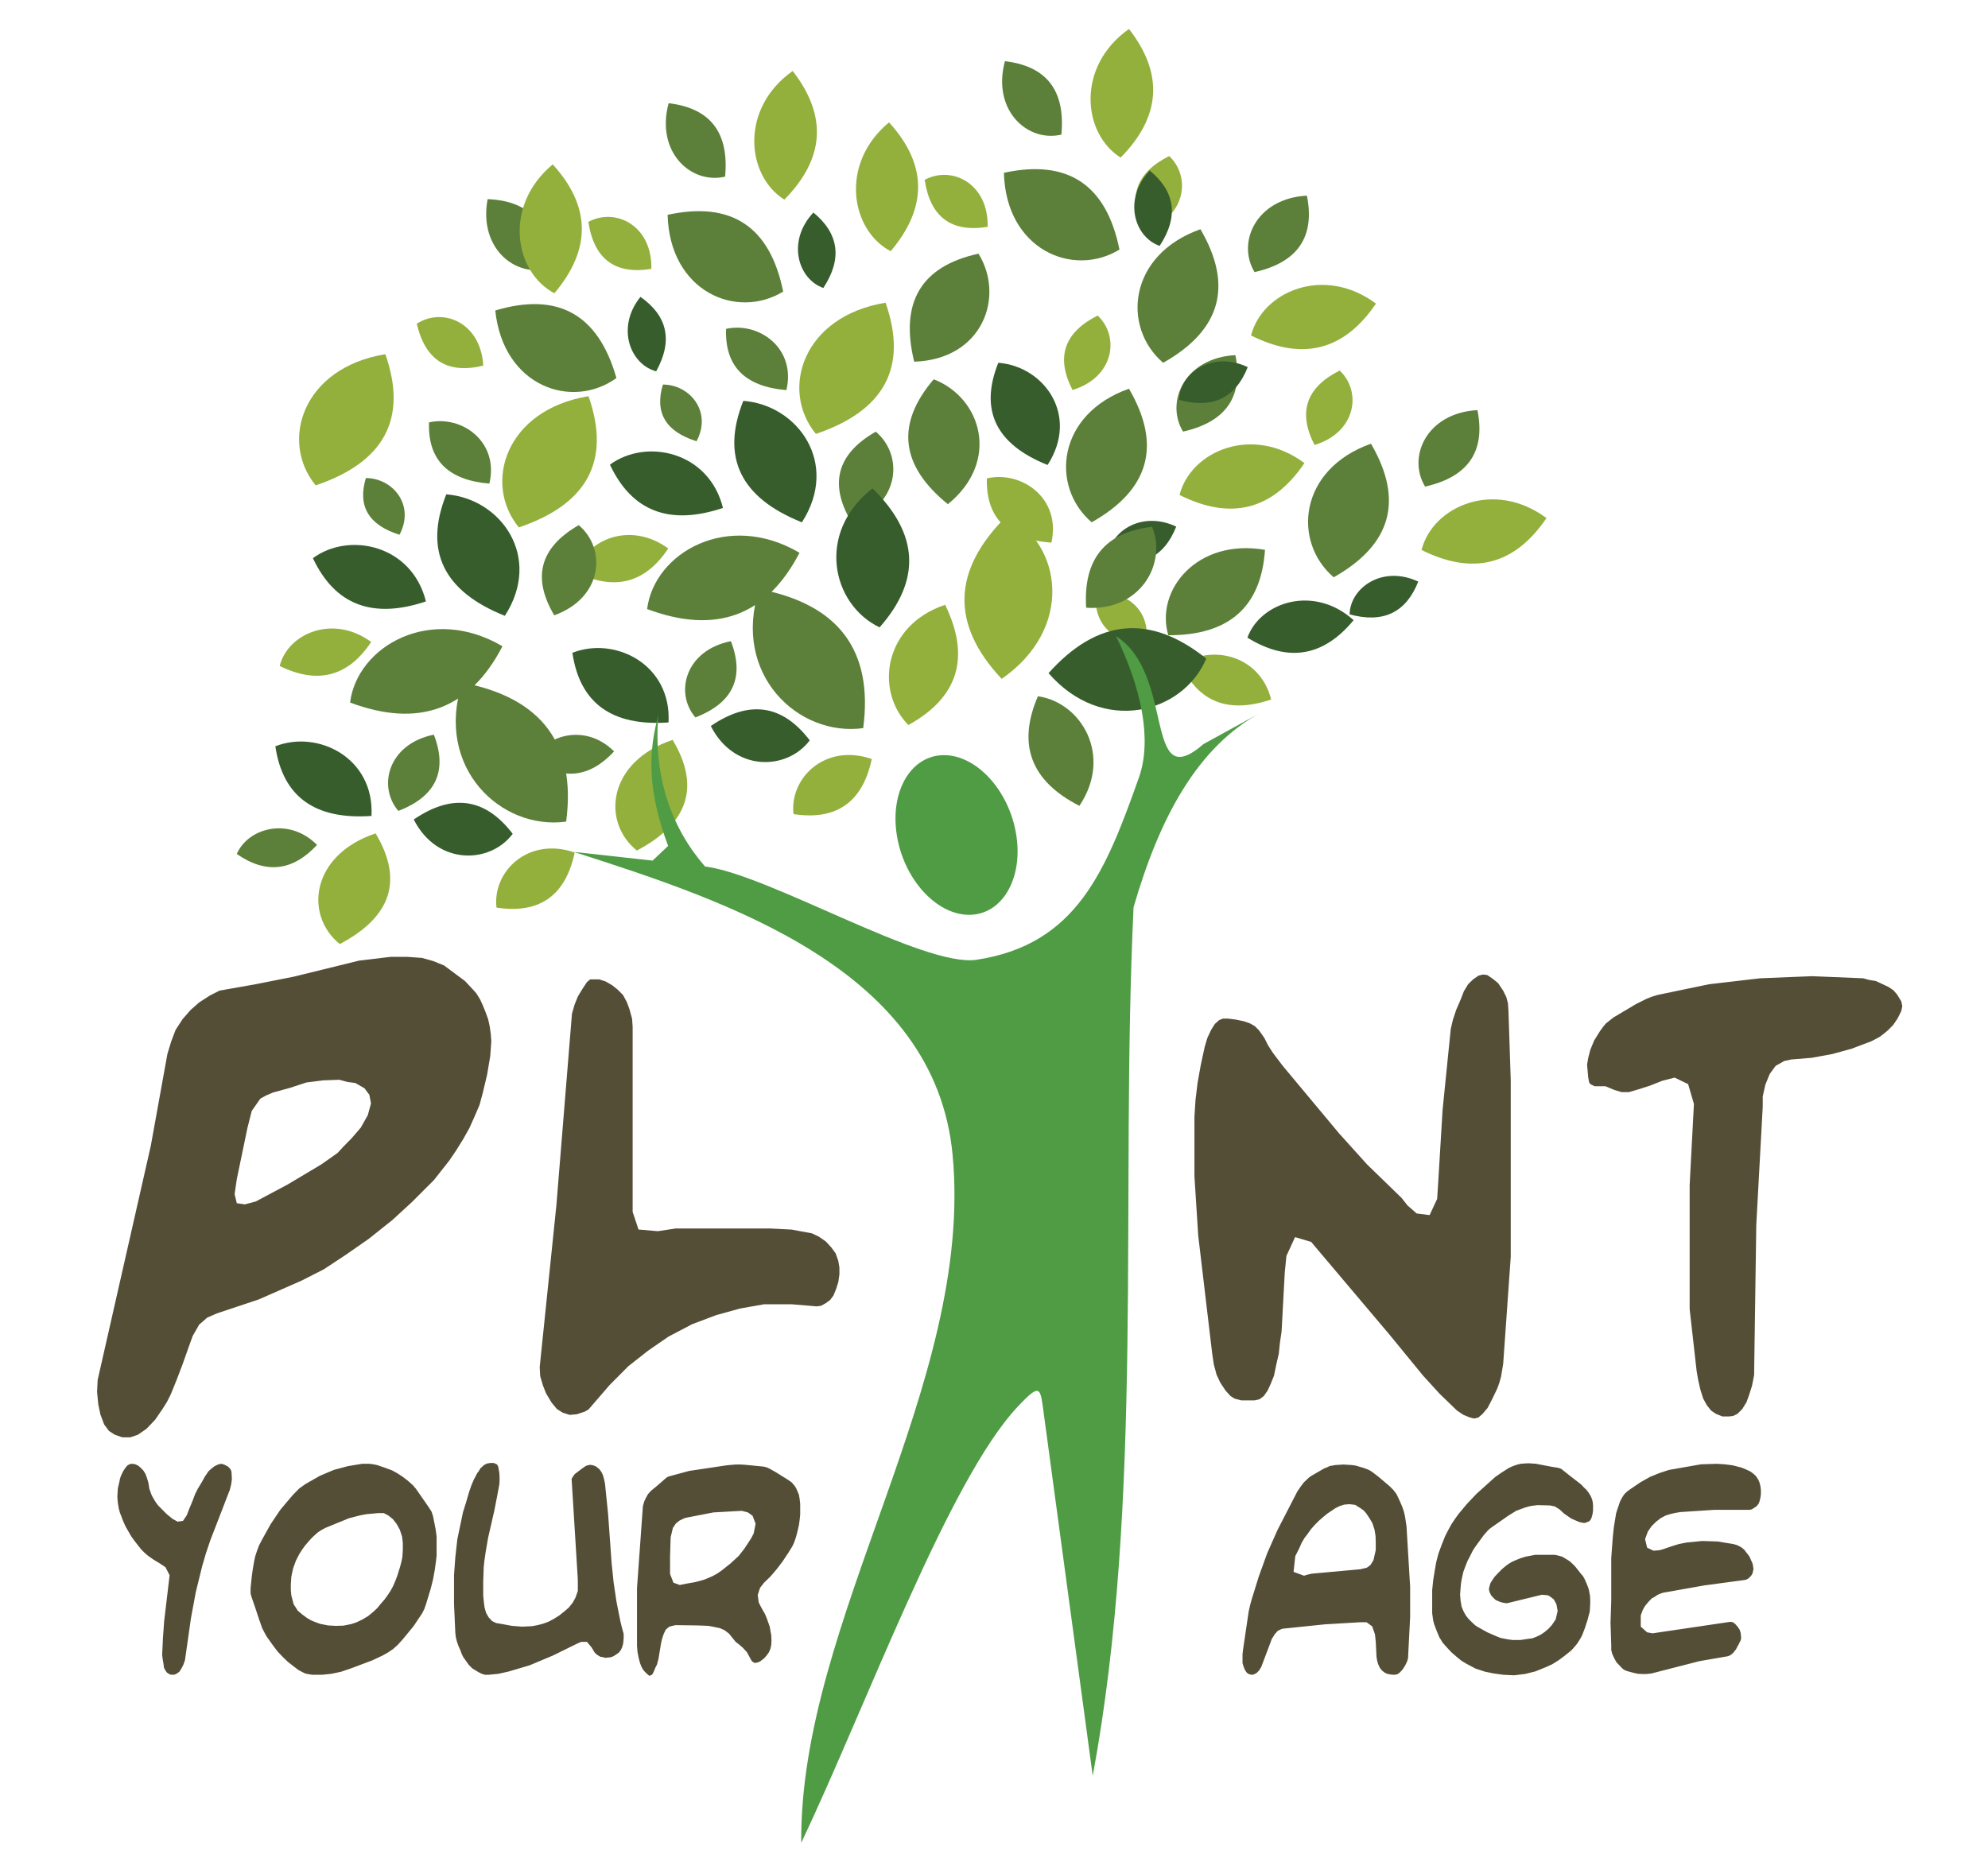 <?xml version="1.0" encoding="utf-8"?>
<!-- Generator: Adobe Illustrator 16.0.0, SVG Export Plug-In . SVG Version: 6.00 Build 0)  -->
<!DOCTYPE svg PUBLIC "-//W3C//DTD SVG 1.1//EN" "http://www.w3.org/Graphics/SVG/1.1/DTD/svg11.dtd">
<svg version="1.1" id="Layer_1" xmlns="http://www.w3.org/2000/svg" xmlns:xlink="http://www.w3.org/1999/xlink" x="0px" y="0px"
	 width="323.454px" height="302.377px" viewBox="0 0 323.454 302.377" enable-background="new 0 0 323.454 302.377"
	 xml:space="preserve">
<g>
	<defs>
		<rect id="SVGID_1_" width="323.454" height="302.377"/>
	</defs>
	<clipPath id="SVGID_2_">
		<use xlink:href="#SVGID_1_"  overflow="visible"/>
	</clipPath>
	<path clip-path="url(#SVGID_2_)" fill-rule="evenodd" clip-rule="evenodd" fill="#375D2D" d="M108.772,117.568
		c-9.225,0.649-14.438-3.138-15.641-11.335C100.055,103.508,109.279,108.12,108.772,117.568"/>
	<path clip-path="url(#SVGID_2_)" fill-rule="evenodd" clip-rule="evenodd" fill="#5C8039" d="M99.913,122.283
		c-3.963,4.282-8.316,4.766-13.069,1.475C88.684,119.511,95.325,117.671,99.913,122.283"/>
	<path clip-path="url(#SVGID_2_)" fill-rule="evenodd" clip-rule="evenodd" fill="#93B03D" d="M109.439,120.405
		c4.529,7.573,2.595,13.577-5.827,18.012C97.773,133.675,98.954,123.908,109.439,120.405"/>
	<path clip-path="url(#SVGID_2_)" fill-rule="evenodd" clip-rule="evenodd" fill="#5C8039" d="M118.922,104.341
		c2.265,5.91,0.342,10.05-5.78,12.409C109.71,112.74,111.514,105.816,118.922,104.341"/>
	<path clip-path="url(#SVGID_2_)" fill-rule="evenodd" clip-rule="evenodd" fill="#375D2D" d="M117.629,82.659
		c-8.694,2.914-14.815,0.566-18.39-7.042C105.113,71.288,115.34,73.435,117.629,82.659"/>
	<path clip-path="url(#SVGID_2_)" fill-rule="evenodd" clip-rule="evenodd" fill="#375D2D" d="M130.47,85.002
		c-10.014-3.999-13.188-10.592-9.531-19.77C129.798,65.906,136.663,75.39,130.47,85.002"/>
	<path clip-path="url(#SVGID_2_)" fill-rule="evenodd" clip-rule="evenodd" fill="#5C8039" d="M130.081,89.958
		c-5.343,10.297-13.612,13.341-24.794,9.153C106.466,89.887,118.461,83.104,130.081,89.958"/>
	<path clip-path="url(#SVGID_2_)" fill-rule="evenodd" clip-rule="evenodd" fill="#93B03D" d="M108.724,89.26
		c-3.751,5.638-8.717,6.936-14.886,3.904C95.123,87.915,102.472,84.671,108.724,89.26"/>
	<path clip-path="url(#SVGID_2_)" fill-rule="evenodd" clip-rule="evenodd" fill="#5C8039" d="M113.331,71.806
		c-5.025-1.569-6.854-4.647-5.474-9.225C112.175,62.581,115.914,66.922,113.331,71.806"/>
	<path clip-path="url(#SVGID_2_)" fill-rule="evenodd" clip-rule="evenodd" fill="#5C8039" d="M127.949,63.486
		c-6.759-0.566-10.038-3.893-9.814-9.967C123.502,52.327,129.565,56.704,127.949,63.486"/>
	<path clip-path="url(#SVGID_2_)" fill-rule="evenodd" clip-rule="evenodd" fill="#93B03D" d="M144.084,49.264
		c3.657,10.439-0.13,17.563-11.335,21.35C126.852,63.442,130.603,51.458,144.084,49.264"/>
	<path clip-path="url(#SVGID_2_)" fill-rule="evenodd" clip-rule="evenodd" fill="#5C8039" d="M138.506,84.921
		c-3.657-6.169-2.324-11.064,3.987-14.674C147.069,74.116,146.421,82.067,138.506,84.921"/>
	<path clip-path="url(#SVGID_2_)" fill-rule="evenodd" clip-rule="evenodd" fill="#5C8039" d="M154.219,82.05
		c-7.738-6.287-8.504-13.058-2.3-20.324C159.669,64.699,162.83,75.067,154.219,82.05"/>
	<path clip-path="url(#SVGID_2_)" fill-rule="evenodd" clip-rule="evenodd" fill="#5C8039" d="M183.682,63.257
		c5.367,9.188,3.338,16.431-6.063,21.739C170.871,79.216,171.909,67.433,183.682,63.257"/>
	<path clip-path="url(#SVGID_2_)" fill-rule="evenodd" clip-rule="evenodd" fill="#93B03D" d="M171.063,88.313
		c-7.16-0.543-10.663-4.034-10.498-10.463C166.239,76.541,172.703,81.118,171.063,88.313"/>
	<path clip-path="url(#SVGID_2_)" fill-rule="evenodd" clip-rule="evenodd" fill="#93B03D" d="M174.502,63.463
		c-2.748-5.32-1.38-9.366,4.093-12.114C182.228,54.782,181.272,61.412,174.502,63.463"/>
	<path clip-path="url(#SVGID_2_)" fill-rule="evenodd" clip-rule="evenodd" fill="#5C8039" d="M201.003,57.793
		c1.346,6.712-1.497,10.864-8.517,12.444C189.538,65.39,192.759,58.23,201.003,57.793"/>
	<path clip-path="url(#SVGID_2_)" fill-rule="evenodd" clip-rule="evenodd" fill="#93B03D" d="M212.238,75.362
		c-5.179,7.644-11.949,9.377-20.324,5.19C193.718,73.416,203.769,69.051,212.238,75.362"/>
	<path clip-path="url(#SVGID_2_)" fill-rule="evenodd" clip-rule="evenodd" fill="#5C8039" d="M205.82,89.48
		c-0.625,9.295-5.861,13.931-15.734,13.896C187.915,96.074,194.745,87.558,205.82,89.48"/>
	<path clip-path="url(#SVGID_2_)" fill-rule="evenodd" clip-rule="evenodd" fill="#375D2D" d="M170.445,75.67
		c-8.434-3.374-11.1-8.917-8.021-16.632C169.879,59.604,175.659,67.59,170.445,75.67"/>
	<path clip-path="url(#SVGID_2_)" fill-rule="evenodd" clip-rule="evenodd" fill="#375D2D" d="M191.377,85.696
		c-1.994,5.048-5.721,6.83-11.17,5.332C180.301,86.664,185.585,82.972,191.377,85.696"/>
	<path clip-path="url(#SVGID_2_)" fill-rule="evenodd" clip-rule="evenodd" fill="#375D2D" d="M220.238,100.925
		c-4.93,5.969-10.698,6.913-17.28,2.843C205.058,97.977,213.763,95.086,220.238,100.925"/>
	<path clip-path="url(#SVGID_2_)" fill-rule="evenodd" clip-rule="evenodd" fill="#93B03D" d="M186.364,104.802
		c-5.557-0.425-8.281-3.126-8.14-8.116C182.625,95.672,187.638,99.222,186.364,104.802"/>
	<path clip-path="url(#SVGID_2_)" fill-rule="evenodd" clip-rule="evenodd" fill="#93B03D" d="M206.824,113.836
		c-6.912,2.324-11.783,0.46-14.627-5.58C196.857,104.8,204.996,106.499,206.824,113.836"/>
	<path clip-path="url(#SVGID_2_)" fill-rule="evenodd" clip-rule="evenodd" fill="#5C8039" d="M148.739,58.858
		c-2.359-9.684,1.132-15.535,10.462-17.575C163.566,48.337,159.815,58.517,148.739,58.858"/>
	<path clip-path="url(#SVGID_2_)" fill-rule="evenodd" clip-rule="evenodd" fill="#5C8039" d="M123.531,95.868
		c12.939,2.465,18.578,10.014,16.915,22.624C129.842,119.954,119.025,109.692,123.531,95.868"/>
	<path clip-path="url(#SVGID_2_)" fill-rule="evenodd" clip-rule="evenodd" fill="#375D2D" d="M115.648,118.147
		c6.275-4.282,11.643-3.503,16.102,2.336C128.022,125.425,119.446,125.649,115.648,118.147"/>
	<path clip-path="url(#SVGID_2_)" fill-rule="evenodd" clip-rule="evenodd" fill="#375D2D" d="M141.953,79.473
		c7.561,7.396,7.95,14.934,1.156,22.624C135.335,98.369,132.705,86.716,141.953,79.473"/>
	<path clip-path="url(#SVGID_2_)" fill-rule="evenodd" clip-rule="evenodd" fill="#93B03D" d="M141.839,123.521
		c-1.499,7.042-5.745,10.026-12.728,8.964C128.415,126.671,134.219,120.879,141.839,123.521"/>
	<path clip-path="url(#SVGID_2_)" fill-rule="evenodd" clip-rule="evenodd" fill="#93B03D" d="M153.777,98.421
		c4.152,8.54,2.159,15.063-5.98,19.569C142.336,112.494,143.692,101.795,153.777,98.421"/>
	<path clip-path="url(#SVGID_2_)" fill-rule="evenodd" clip-rule="evenodd" fill="#375D2D" d="M170.599,109.546
		c7.963-8.894,16.515-9.685,25.667-2.371C192.48,116.128,179.375,119.643,170.599,109.546"/>
	<path clip-path="url(#SVGID_2_)" fill-rule="evenodd" clip-rule="evenodd" fill="#5C8039" d="M176.721,98.898
		c-0.495-7.903,3.079-12.291,10.734-13.164C189.908,91.714,185.509,99.511,176.721,98.898"/>
	<path clip-path="url(#SVGID_2_)" fill-rule="evenodd" clip-rule="evenodd" fill="#93B03D" d="M162.975,110.478
		c-8.351-8.894-8.067-17.741,0.873-26.552C172.813,88.526,174.818,102.269,162.975,110.478"/>
	<path clip-path="url(#SVGID_2_)" fill-rule="evenodd" clip-rule="evenodd" fill="#5C8039" d="M175.619,131.138
		c-7.891-4.022-10.146-9.967-6.747-17.835C175.985,114.329,181.08,123.011,175.619,131.138"/>
	<path clip-path="url(#SVGID_2_)" fill-rule="evenodd" clip-rule="evenodd" fill="#4F9C45" d="M153.592,122.89
		c5.355,0,10.64,5.839,11.76,12.999c1.121,7.148-2.323,12.987-7.678,12.987c-5.356,0-10.64-5.839-11.761-12.987
		C144.78,128.729,148.237,122.89,153.592,122.89"/>
	<path clip-path="url(#SVGID_2_)" fill-rule="evenodd" clip-rule="evenodd" fill="#4F9C45" d="M107.124,116.344
		c-0.873,10.038,2.135,18.413,7.584,24.665c10.31,1.273,35.624,16.479,44.175,15.182c16.385-2.49,21.079-14.581,26.505-29.891
		c2.006-6.004,0.354-14.226-3.798-22.766c9.732,6.192,4.4,26.08,14.227,17.552l9.494-5.214
		c-10.521,5.603-16.69,17.305-20.878,31.778c-2.206,47.112,1.746,96.124-6.641,141.347l-7.903-58.47
		c-0.648-4.731-0.437-5.723-4.341-1.57c-11.194,11.926-24.57,48.551-35.187,70.951c-0.295-36.366,28.157-74.514,24.63-111.964
		c-2.831-30.187-36.555-41.273-61.621-49.306l12.81,1.415l2.525-2.395C105.154,128.175,105.59,122.018,107.124,116.344"/>
	<path clip-path="url(#SVGID_2_)" fill-rule="evenodd" clip-rule="evenodd" fill="#375D2D" d="M60.442,132.783
		c-9.224,0.649-14.438-3.138-15.641-11.335C51.726,118.722,60.949,123.335,60.442,132.783"/>
	<path clip-path="url(#SVGID_2_)" fill-rule="evenodd" clip-rule="evenodd" fill="#5C8039" d="M51.583,137.498
		c-3.963,4.282-8.316,4.766-13.058,1.475C40.353,134.726,46.994,132.886,51.583,137.498"/>
	<path clip-path="url(#SVGID_2_)" fill-rule="evenodd" clip-rule="evenodd" fill="#93B03D" d="M61.11,135.621
		c4.529,7.573,2.595,13.577-5.827,18.013C49.444,148.892,50.624,139.124,61.11,135.621"/>
	<path clip-path="url(#SVGID_2_)" fill-rule="evenodd" clip-rule="evenodd" fill="#5C8039" d="M70.593,119.556
		c2.265,5.91,0.342,10.05-5.78,12.409C61.381,127.954,63.185,121.042,70.593,119.556"/>
	<path clip-path="url(#SVGID_2_)" fill-rule="evenodd" clip-rule="evenodd" fill="#375D2D" d="M69.3,97.874
		c-8.693,2.914-14.815,0.566-18.389-7.042C56.785,86.503,67.012,88.65,69.3,97.874"/>
	<path clip-path="url(#SVGID_2_)" fill-rule="evenodd" clip-rule="evenodd" fill="#375D2D" d="M82.141,100.217
		c-10.015-3.999-13.188-10.593-9.531-19.77C81.469,81.119,88.333,90.603,82.141,100.217"/>
	<path clip-path="url(#SVGID_2_)" fill-rule="evenodd" clip-rule="evenodd" fill="#5C8039" d="M81.751,105.173
		c-5.343,10.297-13.612,13.341-24.794,9.153C58.136,105.103,70.132,98.319,81.751,105.173"/>
	<path clip-path="url(#SVGID_2_)" fill-rule="evenodd" clip-rule="evenodd" fill="#93B03D" d="M60.394,104.474
		c-3.751,5.638-8.717,6.936-14.886,3.904C46.794,103.129,54.143,99.886,60.394,104.474"/>
	<path clip-path="url(#SVGID_2_)" fill-rule="evenodd" clip-rule="evenodd" fill="#5C8039" d="M65.001,87.021
		c-5.025-1.568-6.853-4.647-5.473-9.224C63.845,77.797,67.584,82.138,65.001,87.021"/>
	<path clip-path="url(#SVGID_2_)" fill-rule="evenodd" clip-rule="evenodd" fill="#5C8039" d="M79.62,78.701
		c-6.759-0.566-10.038-3.893-9.814-9.967C75.173,67.542,81.236,71.919,79.62,78.701"/>
	<path clip-path="url(#SVGID_2_)" fill-rule="evenodd" clip-rule="evenodd" fill="#93B03D" d="M95.754,64.478
		c3.657,10.439-0.129,17.564-11.335,21.35C78.521,78.656,82.283,66.672,95.754,64.478"/>
	<path clip-path="url(#SVGID_2_)" fill-rule="evenodd" clip-rule="evenodd" fill="#5C8039" d="M90.177,100.135
		c-3.657-6.169-2.324-11.053,3.987-14.674C98.74,89.331,98.092,97.281,90.177,100.135"/>
	<path clip-path="url(#SVGID_2_)" fill-rule="evenodd" clip-rule="evenodd" fill="#5C8039" d="M75.201,111.082
		c12.94,2.465,18.578,10.015,16.915,22.624C81.512,135.169,70.695,124.907,75.201,111.082"/>
	<path clip-path="url(#SVGID_2_)" fill-rule="evenodd" clip-rule="evenodd" fill="#375D2D" d="M67.319,133.361
		c6.275-4.282,11.643-3.503,16.101,2.335C79.693,140.64,71.117,140.863,67.319,133.361"/>
	<path clip-path="url(#SVGID_2_)" fill-rule="evenodd" clip-rule="evenodd" fill="#93B03D" d="M93.509,138.736
		c-1.498,7.042-5.745,10.026-12.728,8.965C80.086,141.886,85.889,136.094,93.509,138.736"/>
	<path clip-path="url(#SVGID_2_)" fill-rule="evenodd" clip-rule="evenodd" fill="#5C8039" d="M223.061,72.208
		c5.366,9.189,3.338,16.432-6.063,21.74C210.249,88.167,211.288,76.384,223.061,72.208"/>
	<path clip-path="url(#SVGID_2_)" fill-rule="evenodd" clip-rule="evenodd" fill="#93B03D" d="M213.881,72.414
		c-2.749-5.32-1.38-9.366,4.093-12.114C221.607,63.732,220.651,70.362,213.881,72.414"/>
	<path clip-path="url(#SVGID_2_)" fill-rule="evenodd" clip-rule="evenodd" fill="#5C8039" d="M240.384,66.743
		c1.344,6.712-1.498,10.864-8.517,12.444C228.918,74.34,232.138,67.18,240.384,66.743"/>
	<path clip-path="url(#SVGID_2_)" fill-rule="evenodd" clip-rule="evenodd" fill="#93B03D" d="M251.616,84.311
		c-5.178,7.644-11.949,9.378-20.324,5.19C233.096,82.365,243.147,78,251.616,84.311"/>
	<path clip-path="url(#SVGID_2_)" fill-rule="evenodd" clip-rule="evenodd" fill="#375D2D" d="M230.756,94.646
		c-1.993,5.049-5.721,6.83-11.171,5.332C219.68,95.614,224.964,91.922,230.756,94.646"/>
	<path clip-path="url(#SVGID_2_)" fill-rule="evenodd" clip-rule="evenodd" fill="#5C8039" d="M195.315,37.303
		c5.367,9.189,3.338,16.431-6.063,21.739C182.506,53.262,183.543,41.479,195.315,37.303"/>
	<path clip-path="url(#SVGID_2_)" fill-rule="evenodd" clip-rule="evenodd" fill="#93B03D" d="M186.136,37.508
		c-2.749-5.32-1.38-9.366,4.094-12.114C193.862,28.827,192.907,35.457,186.136,37.508"/>
	<path clip-path="url(#SVGID_2_)" fill-rule="evenodd" clip-rule="evenodd" fill="#5C8039" d="M212.639,31.838
		c1.345,6.711-1.498,10.864-8.517,12.444C201.174,39.435,204.394,32.274,212.639,31.838"/>
	<path clip-path="url(#SVGID_2_)" fill-rule="evenodd" clip-rule="evenodd" fill="#93B03D" d="M223.873,49.407
		c-5.178,7.644-11.949,9.377-20.324,5.19C205.353,47.461,215.404,43.096,223.873,49.407"/>
	<path clip-path="url(#SVGID_2_)" fill-rule="evenodd" clip-rule="evenodd" fill="#375D2D" d="M203.012,59.742
		c-1.993,5.048-5.721,6.83-11.17,5.332C191.937,60.709,197.22,57.018,203.012,59.742"/>
	<path clip-path="url(#SVGID_2_)" fill-rule="evenodd" clip-rule="evenodd" fill="#5C8039" d="M80.583,50.53
		c10.191-3.055,16.762,0.602,19.711,10.993C93.099,66.725,81.881,62.951,80.583,50.53"/>
	<path clip-path="url(#SVGID_2_)" fill-rule="evenodd" clip-rule="evenodd" fill="#93B03D" d="M78.629,59.5
		c-5.815,1.416-9.425-0.849-10.816-6.818C72.012,49.958,78.228,52.435,78.629,59.5"/>
	<path clip-path="url(#SVGID_2_)" fill-rule="evenodd" clip-rule="evenodd" fill="#5C8039" d="M79.335,32.408
		c6.842,0.271,10.204,3.999,10.097,11.206C84.03,45.336,77.825,40.524,79.335,32.408"/>
	<path clip-path="url(#SVGID_2_)" fill-rule="evenodd" clip-rule="evenodd" fill="#93B03D" d="M144.646,19.91
		c6.216,6.818,6.311,13.813,0.271,20.973C138.406,37.462,136.531,26.658,144.646,19.91"/>
	<path clip-path="url(#SVGID_2_)" fill-rule="evenodd" clip-rule="evenodd" fill="#375D2D" d="M104.202,48.312
		c4.447,3.126,5.296,7.16,2.56,12.114C102.539,59.306,100.191,53.302,104.202,48.312"/>
	<path clip-path="url(#SVGID_2_)" fill-rule="evenodd" clip-rule="evenodd" fill="#5C8039" d="M163.339,28.121
		c10.392-2.253,16.655,1.911,18.802,12.492C174.556,45.248,163.657,40.601,163.339,28.121"/>
	<path clip-path="url(#SVGID_2_)" fill-rule="evenodd" clip-rule="evenodd" fill="#93B03D" d="M160.694,36.913
		c-5.91,0.967-9.33-1.581-10.25-7.644C154.832,26.887,160.847,29.836,160.694,36.913"/>
	<path clip-path="url(#SVGID_2_)" fill-rule="evenodd" clip-rule="evenodd" fill="#5C8039" d="M163.504,9.957
		c6.794,0.802,9.861,4.789,9.188,11.949C167.172,23.215,161.356,17.931,163.504,9.957"/>
	<path clip-path="url(#SVGID_2_)" fill-rule="evenodd" clip-rule="evenodd" fill="#93B03D" d="M183.686,4.711
		c5.675,7.29,5.215,14.261-1.355,20.937C176.102,21.722,175.063,10.811,183.686,4.711"/>
	<path clip-path="url(#SVGID_2_)" fill-rule="evenodd" clip-rule="evenodd" fill="#375D2D" d="M187.059,27.746
		c4.187,3.456,4.73,7.549,1.616,12.268C184.546,38.575,182.683,32.406,187.059,27.746"/>
	<path clip-path="url(#SVGID_2_)" fill-rule="evenodd" clip-rule="evenodd" fill="#93B03D" d="M89.931,26.75
		c6.216,6.83,6.311,13.813,0.271,20.973C83.69,44.302,81.814,33.497,89.931,26.75"/>
	<path clip-path="url(#SVGID_2_)" fill-rule="evenodd" clip-rule="evenodd" fill="#5C8039" d="M108.623,34.959
		c10.392-2.253,16.656,1.911,18.802,12.491C119.841,52.087,108.941,47.439,108.623,34.959"/>
	<path clip-path="url(#SVGID_2_)" fill-rule="evenodd" clip-rule="evenodd" fill="#93B03D" d="M105.979,43.752
		c-5.91,0.967-9.331-1.581-10.25-7.644C100.117,33.726,106.131,36.674,105.979,43.752"/>
	<path clip-path="url(#SVGID_2_)" fill-rule="evenodd" clip-rule="evenodd" fill="#5C8039" d="M108.788,16.795
		c6.794,0.802,9.861,4.789,9.189,11.949C112.456,30.054,106.642,24.769,108.788,16.795"/>
	<path clip-path="url(#SVGID_2_)" fill-rule="evenodd" clip-rule="evenodd" fill="#93B03D" d="M128.97,11.551
		c5.673,7.29,5.225,14.261-1.357,20.937C121.385,28.56,120.347,17.649,128.97,11.551"/>
	<path clip-path="url(#SVGID_2_)" fill-rule="evenodd" clip-rule="evenodd" fill="#375D2D" d="M132.343,34.585
		c4.187,3.456,4.718,7.549,1.616,12.279C129.83,45.415,127.967,39.245,132.343,34.585"/>
	<path clip-path="url(#SVGID_2_)" fill-rule="evenodd" clip-rule="evenodd" fill="#93B03D" d="M62.698,57.64
		c3.657,10.439-0.13,17.563-11.335,21.35C45.465,71.818,49.216,59.834,62.698,57.64"/>
	<path clip-path="url(#SVGID_2_)" fill-rule="evenodd" clip-rule="evenodd" fill="#544E37" d="M309.51,163.744l-0.165,0.791
		l-0.613,1.227l-0.708,1.038l-0.873,0.885l-0.625,0.519l-0.696,0.531l-1.309,0.695l-3.244,1.228l-3.161,0.872l-3.339,0.614
		l-3.326,0.271l-1.144,0.248l-1.404,0.79l-0.967,1.321l-0.708,1.746l-0.425,1.923v1.651l-1.05,19.227l-0.354,24.464l-0.342,1.746
		l-0.448,1.404l-0.437,1.227l-0.696,1.132l-0.79,0.791l-0.708,0.342l-0.685,0.082h-1.062l-1.038-0.424l-0.79-0.531l-0.695-0.873
		l-0.614-1.131l-0.437-1.405l-0.342-1.498l-0.271-1.556l-1.132-10.051v-10.145v-10.05l0.695-13.199l-0.943-3.221l-2.194-1.062
		l-2.017,0.52l-1.993,0.791l-1.923,0.612l-1.498,0.437h-1.215l-1.145-0.341l-1.486-0.615h-1.746l-0.695-0.342l-0.188-0.271
		l-0.153-0.79l-0.189-2.088l0.189-1.132l0.342-1.31l0.613-1.497l0.968-1.559l0.519-0.707l0.437-0.52l1.215-0.966l3.668-2.184
		l1.746-0.873l0.885-0.342l0.873-0.271l8.387-1.744l8.304-0.969l8.47-0.342l8.304,0.342l0.956,0.261l1.132,0.188l2.018,0.956
		l0.79,0.519l0.613,0.696l0.696,1.132 M232.602,197.74l1.227-2.631l0.178-2.784l0.707-11.713l1.333-13.199l0.354-1.486l0.519-1.568
		l0.72-1.664l0.542-1.392l0.696-1.144l0.802-0.778l0.885-0.614l0.72-0.176l0.696,0.083l0.897,0.612l0.872,0.707l0.813,1.216
		l0.52,1.05l0.271,1.038l0.083,1.32l0.365,11.183v11.183v17.564l-1.227,17.386l-0.354,2.112l-0.26,0.943l-0.354,0.979l-0.791,1.651
		l-0.778,1.498l-0.79,0.943l-0.696,0.614l-0.707,0.177l-0.696-0.177l-1.05-0.425l-1.05-0.708l-2.808-2.713l-2.713-2.973
		l-5.426-6.629l-12.775-15.122l-2.617-0.779l-1.404,3.057l-0.271,2.7l-0.519,9.625l-0.272,1.828l-0.177,1.746l-0.424,1.84
		l-0.354,1.734l-0.53,1.321l-0.52,1.132l-0.612,0.873l-0.708,0.532l-0.791,0.176h-2.171l-1.061-0.271l-0.697-0.437l-0.79-0.873
		l-0.873-1.32l-0.601-1.286l-0.449-1.675l-0.259-1.746l-2.277-19.227l-0.612-9.614v-9.695l0.177-2.783l0.342-2.809l0.519-2.878
		l0.625-2.89l0.438-1.475l0.613-1.31l0.613-0.979l0.695-0.613l0.614-0.248h0.79l1.309,0.165l1.311,0.271l0.979,0.342l0.79,0.448
		l0.696,0.696l0.86,1.227l0.613,1.215l0.791,1.227l1.58,2.088l9.189,11.018l4.564,5.061l5.592,5.426l0.967,1.228l1.498,1.309
		L232.602,197.74z M103.888,200.088l3.137,0.271l2.902-0.436h2.784h5.686h6.994l3.398,0.176l3.326,0.614l1.132,0.543l1.132,0.79
		l0.885,0.967l0.696,0.955l0.437,1.238l0.177,1.062v1.133l-0.177,1.238l-0.366,1.145l-0.425,1.038l-0.53,0.72l-0.697,0.519
		l-0.79,0.437l-0.696,0.096l-4.104-0.344h-2.266h-2.193l-3.928,0.696l-3.846,1.063l-3.939,1.485l-3.846,2.018l-3.303,2.276
		l-3.243,2.548l-3.056,3.078l-3.409,3.952l-0.613,0.354l-1.309,0.437l-1.145,0.095l-1.132-0.354l-0.955-0.602l-0.873-1.062
		l-0.885-1.474l-0.519-1.321l-0.436-1.486l-0.083-1.475l2.713-26.304l2.536-31.2l0.425-1.486l0.531-1.321l0.79-1.298l0.696-1.05
		l0.519-0.436h1.498l1.038,0.342l1.05,0.614l0.873,0.694l0.884,0.885l0.614,1.134l0.424,1.131l0.437,1.581l0.094,1.31v13.718v16.42
		L103.888,200.088z M60.102,178.172l-0.79-1.063l-1.486-0.861l-1.31-0.177l-1.297-0.354l-2.631,0.095l-2.713,0.342l-2.713,0.885
		l-2.784,0.767l-1.049,0.449l-0.968,0.53l-1.403,2.005l-0.685,2.701l-1.745,8.398l-0.354,2.442l0.354,1.475l1.309,0.188l1.781-0.472
		l5.202-2.772l5.414-3.231l1.758-1.228l0.955-0.684l0.885-0.968l1.38-1.403l1.498-1.746l1.133-2.017l0.519-1.899L60.102,178.172z
		 M31.355,217.403l-0.696,1.923l-0.955,2.701l-0.968,2.536l-0.955,2.359l-0.613,1.215l-0.708,1.132l-1.215,1.77l-1.404,1.475
		l-1.403,0.967l-1.227,0.425h-1.31l-1.226-0.425l-0.944-0.613l-0.79-1.062l-0.614-1.651l-0.342-1.65l-0.189-2.018l0.095-1.923
		l8.646-38.1l2.701-14.946l0.638-2.088l0.695-1.828l1.133-1.745l1.309-1.498l1.392-1.227l1.758-1.133l1.556-0.79l5.863-1.037
		l6.205-1.229l10.651-2.618l5.155-0.612h2.63l2.442,0.176l1.84,0.519l1.746,0.708l3.409,2.536l1.226,1.311l0.614,0.683l0.602,0.968
		l0.436,0.955l0.436,1.063l0.448,1.227l0.248,1.132l0.177,1.215l0.094,1.227l-0.176,2.442l-0.519,3.055l-0.708,2.973l-0.519,1.923
		l-0.79,1.84l-0.862,1.924l-0.979,1.745l-1.132,1.828l-1.132,1.675l-2.537,3.221l-3.503,3.503l-3.22,2.961l-3.845,3.067
		l-3.763,2.618l-3.574,2.358l-3.598,1.829l-6.971,3.066l-6.818,2.276l-1.581,0.686l-1.309,1.144L31.355,217.403z"/>
	<path clip-path="url(#SVGID_2_)" fill-rule="evenodd" clip-rule="evenodd" fill="#544E37" d="M267.661,250.48l0.331,1.38
		l1.038,0.495l0.92-0.071l0.508-0.13l0.495-0.165l0.955-0.33l1.251-0.389l1.25-0.247l2.548-0.248l2.501,0.082l2.548,0.413
		l0.625,0.176l0.578,0.295l0.246,0.166l0.344,0.294l0.283,0.378l0.329,0.413l0.261,0.377l0.495,1.133l0.082,0.507l0.048,0.378
		l-0.177,0.721l-0.153,0.247l-0.295,0.341l-0.378,0.295l-0.342,0.119l-6.666,0.896l-6.711,1.191l-0.483,0.165l-0.448,0.202
		l-0.413,0.295l-0.484,0.258l-0.565,0.59l-0.542,0.661l-0.354,0.625l-0.331,0.885v1.84l1.039,0.92l0.873,0.165l12.669-1.875
		l0.424,0.07l0.378,0.295l0.413,0.472l0.295,0.448l0.165,0.508l0.082,0.837l-0.082,0.378l-0.33,0.673l-0.213,0.378l-0.213,0.413
		l-0.459,0.589l-0.46,0.377l-0.414,0.165l-4.635,0.803l-7.809,2.005l-0.755,0.083h-0.755l-0.708-0.036l-0.708-0.165l-0.837-0.224
		l-0.378-0.118l-0.331-0.165l-0.259-0.213l-0.284-0.295l-0.671-0.707l-0.366-0.673l-0.307-0.671l-0.165-0.625v-0.756l-0.118-3.681
		l0.118-3.691v-6.866l0.248-3.35l0.177-1.675l0.365-2.218l0.177-0.59l0.201-0.578l0.212-0.637l0.165-0.377l0.213-0.377l0.2-0.33
		l0.248-0.332l0.471-0.423l0.532-0.378l1.545-1.051l1.545-0.873l1.533-0.625l1.546-0.507l5.214-0.92l2.583-0.083l1.298,0.083
		l1.285,0.165l1.463,0.377l0.708,0.295l0.707,0.33l0.46,0.343l0.412,0.365l0.379,0.555l0.212,0.46l0.165,0.625l0.083,0.625v0.72
		l-0.083,0.625l-0.13,0.508l-0.153,0.412l-0.342,0.425l-0.756,0.496l-0.364,0.082h-5.722l-5.591,0.367l-0.79,0.14l-0.755,0.166
		l-0.791,0.247l-0.79,0.413l-0.755,0.578l-0.743,0.731l-0.625,0.886 M253.437,262.157l-0.2-1.085l-0.425-0.791l-0.543-0.423
		l-0.413-0.248l-1.002-0.083l-5.662,1.38l-0.472-0.047l-0.496-0.118l-0.542-0.213l-0.366-0.176l-0.377-0.367l-0.33-0.376
		l-0.213-0.426l-0.13-0.412v-0.295l0.095-0.378l0.118-0.425l0.33-0.543l0.377-0.542l0.59-0.625l0.578-0.59l0.543-0.46l0.543-0.413
		l0.577-0.342l0.673-0.295l0.743-0.295l0.802-0.248l1.533-0.294h1.628h1.593l0.578,0.129l0.59,0.165l0.578,0.342l0.625,0.378
		l0.46,0.413l0.46,0.46l0.955,1.215l0.295,0.33l0.248,0.425l0.377,0.837l0.213,0.543l0.165,0.508l0.082,0.495l0.083,0.425
		l0.035,0.661v0.636l-0.071,1.251l-0.176,0.672l-0.165,0.637l-0.461,1.416l-0.412,1.085l-0.26,0.507l-0.283,0.46l-0.33,0.509
		l-0.342,0.413l-0.331,0.377l-0.33,0.341l-1.05,0.838l-0.955,0.708l-1.003,0.625l-1.003,0.46l-1.745,0.708l-1.711,0.425
		l-1.745,0.212l-1.758-0.083l-1.545-0.212l-1.451-0.295l-1.51-0.495l-1.451-0.767l-0.837-0.496l-0.826-0.672l-0.85-0.743
		l-0.825-0.884l-0.625-0.721l-0.213-0.377l-0.247-0.365l-0.46-1.098l-0.413-1.085l-0.165-0.626l-0.165-1.18v-2.216v-1.546
		l0.165-1.593l0.247-1.558l0.248-1.415l0.377-1.428l0.508-1.379l0.59-1.476l0.495-0.955l0.507-0.92l0.555-0.838l0.577-0.802
		l1.429-1.711l1.51-1.591l3.066-2.762l1.05-0.72l1.05-0.672l0.495-0.248l0.508-0.2l0.542-0.177l0.496-0.118l1.215-0.083l1.25,0.083
		l2.584,0.495l0.837,0.13l0.378,0.083l0.33,0.13l1.463,1.167l1.58,1.216l0.33,0.296l0.295,0.329l0.378,0.343l0.33,0.413l0.378,0.59
		l0.247,0.578l0.13,0.553l0.035,0.543v0.708l-0.082,0.625l-0.13,0.472l-0.118,0.33l-0.248,0.33l-0.589,0.26l-0.331,0.047
		l-0.672-0.129l-0.708-0.295l-0.66-0.295l-0.625-0.425l-0.59-0.413l-0.661-0.625l-0.802-0.508l-0.79-0.165l-2.041-0.047l-1.038,0.13
		l-0.543,0.13l-0.542,0.165l-1.333,0.495l-1.298,0.803l-2.996,2.101l-0.342,0.329l-0.625,0.707l-1.168,1.594l-0.578,0.837
		l-0.46,0.92l-0.46,0.885l-0.366,0.92l-0.307,0.837l-0.2,0.873l-0.165,0.885l-0.083,0.839l-0.082,1.085l0.082,1.049l0.166,0.956
		l0.342,0.802l0.377,0.66l0.448,0.555l0.673,0.66l0.377,0.343l0.378,0.247l1.58,0.885l1.546,0.673l0.625,0.247l0.66,0.131
		l0.626,0.117l0.672,0.083h1.286l1.25-0.189l0.672-0.082l0.661-0.259l0.708-0.343l0.672-0.46l0.543-0.46l0.578-0.626l0.625-0.92
		L253.437,262.157z M210.465,255.799l1.699,0.626l0.719-0.213l0.543-0.118l7.879-0.719l1.073-0.248l0.59-0.425l0.496-0.79
		l0.377-1.675v-1.132l-0.035-1.133l-0.165-1.038l-0.342-1.05l-0.496-0.838l-0.542-0.802l-0.413-0.46l-0.472-0.331l-0.873-0.553
		l-0.955-0.119l-0.873,0.082l-0.755,0.248l-0.674,0.342l-1.297,0.873l-0.66,0.543l-0.673,0.59l-0.672,0.672l-0.661,0.743
		l-0.507,0.72l-0.543,0.708l-0.46,0.79l-0.353,0.814l-0.673,1.332L210.465,255.799z M223.263,264.67l-0.92-0.673h-1.002l-5.78,0.343
		l-6.948,0.719l-0.707,0.331l-0.496,0.555l-0.495,0.791l-0.342,0.931l-1.369,3.621l-0.342,0.555l-0.366,0.377l-0.329,0.201
		l-0.377,0.129l-0.378-0.047l-0.33-0.118l-0.296-0.259l-0.248-0.413l-0.212-0.508l-0.165-0.577v-1.392l0.095-0.837l0.907-6.135
		l0.214-0.968l0.247-0.92l1.168-3.773l1.38-3.823l1.664-3.763l3.255-6.321l0.578-0.838l0.46-0.603l0.46-0.448l0.46-0.424l0.46-0.295
		l1.959-1.133l0.412-0.153l0.46-0.225l0.956-0.165l1.297-0.082l1.333,0.082l0.673,0.095l0.66,0.2l0.625,0.178l0.661,0.247
		l0.424,0.213l0.413,0.282l0.873,0.673l1.84,1.558l0.625,0.626l0.496,0.659l0.46,0.968l0.425,0.967l0.295,0.837l0.2,0.838
		l0.248,1.64l0.59,9.839v4.894l-0.343,6.747l-0.165,0.543l-0.33,0.673l-0.413,0.625l-0.425,0.46l-0.412,0.295l-0.543,0.082
		l-0.543-0.047l-0.59-0.118l-0.412-0.212l-0.413-0.33l-0.342-0.425l-0.283-0.625l-0.165-0.59l-0.095-0.578l-0.118-2.43l-0.13-1.215
		L223.263,264.67z M122.94,247.967l-0.495-1.297l-0.755-0.543l-0.991-0.26l-4.624,0.26l-4.553,0.885l-0.495,0.212l-0.496,0.248
		l-0.554,0.448l-0.496,0.72l-0.365,1.545l-0.095,3.02v1.428v1.498l0.543,1.427l1.038,0.378l1.038-0.213l1.427-0.247l1.416-0.378
		l0.743-0.295l0.755-0.33l0.755-0.425l0.707-0.495l1.381-1.097l1.368-1.251l0.425-0.554l0.46-0.578l0.825-1.251l0.342-0.542
		l0.377-0.72L122.94,247.967z M123.283,259.563l0.165,1.215l0.378,0.754l0.283,0.507l0.342,0.59l0.283,0.673l0.507,1.415
		l0.118,0.708l0.13,0.672l0.035,0.838l-0.035,0.756l-0.13,0.589l-0.247,0.59l-0.378,0.542l-0.413,0.46l-0.59,0.461l-0.412,0.2
		l-0.543,0.095l-0.413-0.26l-0.13-0.201l-0.707-1.297l-0.661-0.719l-0.625-0.543l-0.543-0.413l-1.085-1.345l-0.708-0.543
		l-0.755-0.342l-0.955-0.201l-0.92-0.177l-1.793-0.07l-3.586-0.048l-1.003,0.248l-0.578,0.495l-0.341,0.72l-0.248,0.756
		l-0.166,0.708l-0.412,2.512l-0.13,0.507l-0.118,0.46l-0.259,0.495l-0.201,0.508l-0.259,0.543l-0.165,0.165l-0.378,0.129
		l-0.154-0.129l-0.377-0.331l-0.424-0.46l-0.295-0.507l-0.248-0.625l-0.201-0.755l-0.212-1.038l-0.083-1.062v-9.378l0.956-13.306
		l0.212-0.766l0.295-0.625l0.33-0.591l0.496-0.543l0.708-0.577l0.79-0.673l0.802-0.708l0.33-0.259l0.283-0.118l3.256-0.885
		l6.134-0.92l1.462-0.13h0.791l0.755,0.047l2.996,0.295l0.495,0.118l0.46,0.212l1.05,0.59l2.076,1.298l0.507,0.365l0.496,0.59
		l0.212,0.344l0.165,0.377l0.295,0.708l0.118,0.708l0.083,0.766v1.71l-0.083,0.838l-0.118,0.873l-0.295,1.262l-0.165,0.625
		l-0.177,0.543l-0.2,0.542l-0.248,0.52l-0.673,1.085l-0.92,1.38l-0.955,1.251l-1.003,1.18l-1.038,1.002l-0.66,0.839L123.283,259.563
		z M95.503,267.194h-0.955l-0.743,0.331l-3.834,1.886l-3.798,1.593l-3.374,1.003l-1.675,0.377l-1.628,0.165h-0.577l-0.543-0.165
		l-0.578-0.295l-0.967-0.59l-0.578-0.59l-0.885-1.25l-0.248-0.506l-0.212-0.579l-0.33-0.755l-0.248-0.72l-0.165-0.673l-0.083-0.707
		l-0.212-4.694v-4.684l0.212-2.925l0.33-2.937l0.921-4.4l0.46-1.463l0.578-1.969l0.342-0.969l0.413-0.967l0.247-0.448l0.26-0.508
		l0.283-0.377l0.248-0.425l0.589-0.543l0.496-0.247l0.542-0.083h0.543l0.295,0.13l0.248,0.118l0.13,0.212l0.082,0.26l0.165,0.955
		l0.035,0.956l-0.035,0.802l-0.389,2.089l-0.425,2.182l-1.026,4.482l-0.401,2.347l-0.177,1.215l-0.13,1.145l-0.082,2.384v2.299
		l0.082,0.873l0.13,1.05l0.248,0.885l0.425,0.743l0.542,0.59l0.673,0.33l0.967,0.165l1.604,0.295l1.675,0.13l1.639-0.082l0.85-0.166
		l0.837-0.212l0.92-0.33l0.885-0.472l0.92-0.578l0.896-0.72l0.626-0.543l0.637-0.79l0.46-0.838l0.377-1.097v-1.793l-1.014-16.42
		l0.212-0.377l0.295-0.413l0.46-0.342l0.708-0.543l0.672-0.46l0.625-0.165l0.543,0.083l0.495,0.212l0.507,0.413l0.331,0.46
		l0.248,0.507l0.165,0.59l0.165,0.743l0.507,4.954l0.578,8.033l0.33,3.185l0.46,3.092l0.626,3.148l0.294,1.215l0.248,0.873v0.755
		l-0.082,0.85l-0.166,0.578l-0.212,0.461l-0.33,0.423l-0.425,0.295l-0.448,0.283l-0.425,0.165l-0.873,0.095l-0.377-0.095
		l-0.46-0.082l-0.495-0.294l-0.413-0.367l-0.508-0.848L95.503,267.194z M40.771,259.315v-0.886l0.224-2.135l0.166-1.121l0.177-1.014
		l0.177-0.873l0.294-0.884l0.343-0.92l0.46-0.886l1.415-2.548l1.581-2.348l1.05-1.25l1.038-1.215l1.002-1.015l0.507-0.365
		l0.543-0.377l2.3-1.311l2.253-0.955l2.336-0.625l2.3-0.378h1.156l0.625,0.083l0.602,0.117l1.25,0.425l1.25,0.46l0.826,0.46
		l0.837,0.543l0.838,0.638l0.838,0.742l0.542,0.638l2.088,3.008l0.424,0.672l0.248,0.755l0.413,2.088l0.165,1.215v1.216v1.887
		l-0.083,0.755l-0.212,1.545l-0.283,1.558l-0.377,1.511l-0.791,2.594l-0.247,0.708l-0.378,0.755l-0.424,0.625l-0.956,1.428
		l-1.71,2.087l-0.838,0.933l-0.79,0.707l-0.873,0.59l-0.826,0.46l-1.674,0.791l-3.457,1.297l-1.627,0.555l-1.546,0.33l-1.58,0.165
		h-1.546l-0.79-0.129l-0.33-0.071l-0.378-0.177l-0.79-0.413l-1.675-1.298l-0.838-0.802l-0.872-0.92l-0.873-1.168l-0.92-1.297
		l-0.366-0.672l-0.342-0.674l-0.531-1.51l-0.507-1.545l-0.708-2.064L40.771,259.315z M47.779,261.072l0.673,1.05l0.743,0.625
		l0.755,0.555l0.707,0.412l0.708,0.283l0.708,0.26l1.297,0.26l1.251,0.07l1.25-0.035l1.297-0.26l0.873-0.295l0.92-0.448l0.92-0.542
		l0.873-0.72l0.625-0.59l0.578-0.708l0.59-0.671l0.543-0.744l0.448-0.685l0.413-0.755l0.342-0.79l0.33-0.85l0.46-1.474l0.213-0.79
		l0.165-0.803l0.082-1.215v-1.133l-0.13-1.05l-0.365-1.097l-0.507-0.92l-0.626-0.803l-0.719-0.578l-0.743-0.389h-0.956l-1.852,0.165
		l-0.955,0.177l-1.923,0.495l-3.798,1.558l-0.625,0.33l-0.59,0.377l-0.578,0.509l-0.578,0.553l-0.967,1.121l-0.46,0.637
		l-0.448,0.696l-0.566,1.097l-0.213,0.578l-0.247,0.673l-0.295,1.38l-0.083,1.297v0.838l0.083,0.921L47.779,261.072z
		 M29.767,247.507l0.625-0.92l0.366-0.967l0.543-1.298l0.46-1.214l0.424-0.838l0.59-0.968l0.578-1.038l0.295-0.425l0.247-0.378
		l0.496-0.46l0.543-0.412l0.625-0.295l0.507-0.083l0.495,0.165l0.543,0.295l0.247,0.248l0.166,0.212l0.129,0.295l0.036,0.378
		l0.047,0.955l-0.118,0.803l-0.212,0.872l-3.173,8.211l-0.708,2.099l-0.625,2.135l-1.038,4.225l-0.791,4.269l-0.967,6.794
		l-0.247,0.708l-0.295,0.578l-0.33,0.555l-0.378,0.295l-0.377,0.2l-0.449,0.047l-0.342-0.047l-0.295-0.153l-0.283-0.224
		l-0.212-0.331l-0.212-0.412l-0.071-0.59l-0.13-0.755l-0.094-0.708l0.13-2.772l0.2-2.76l0.885-7.455l-0.673-1.298l-0.873-0.589
		l-1.037-0.626l-0.956-0.672l-0.542-0.471l-0.543-0.544l-1.085-1.38l-0.543-0.755l-0.92-1.604l-0.413-0.919l-0.248-0.673
		l-0.247-0.625l-0.177-0.625l-0.118-0.673l-0.083-0.638l-0.047-0.707l0.083-1.345l0.259-1.097l0.083-0.461l0.165-0.46l0.33-0.72
		l0.378-0.577l0.365-0.425l0.425-0.213l0.377-0.035l0.46,0.083l0.46,0.212l0.449,0.378l0.424,0.46l0.331,0.542l0.247,0.685
		l0.213,0.708l0.165,1.014l0.377,1.05l0.331,0.59l0.33,0.543l0.377,0.508l1.38,1.392l0.956,0.79l0.837,0.46L29.767,247.507z"/>
</g>
</svg>
